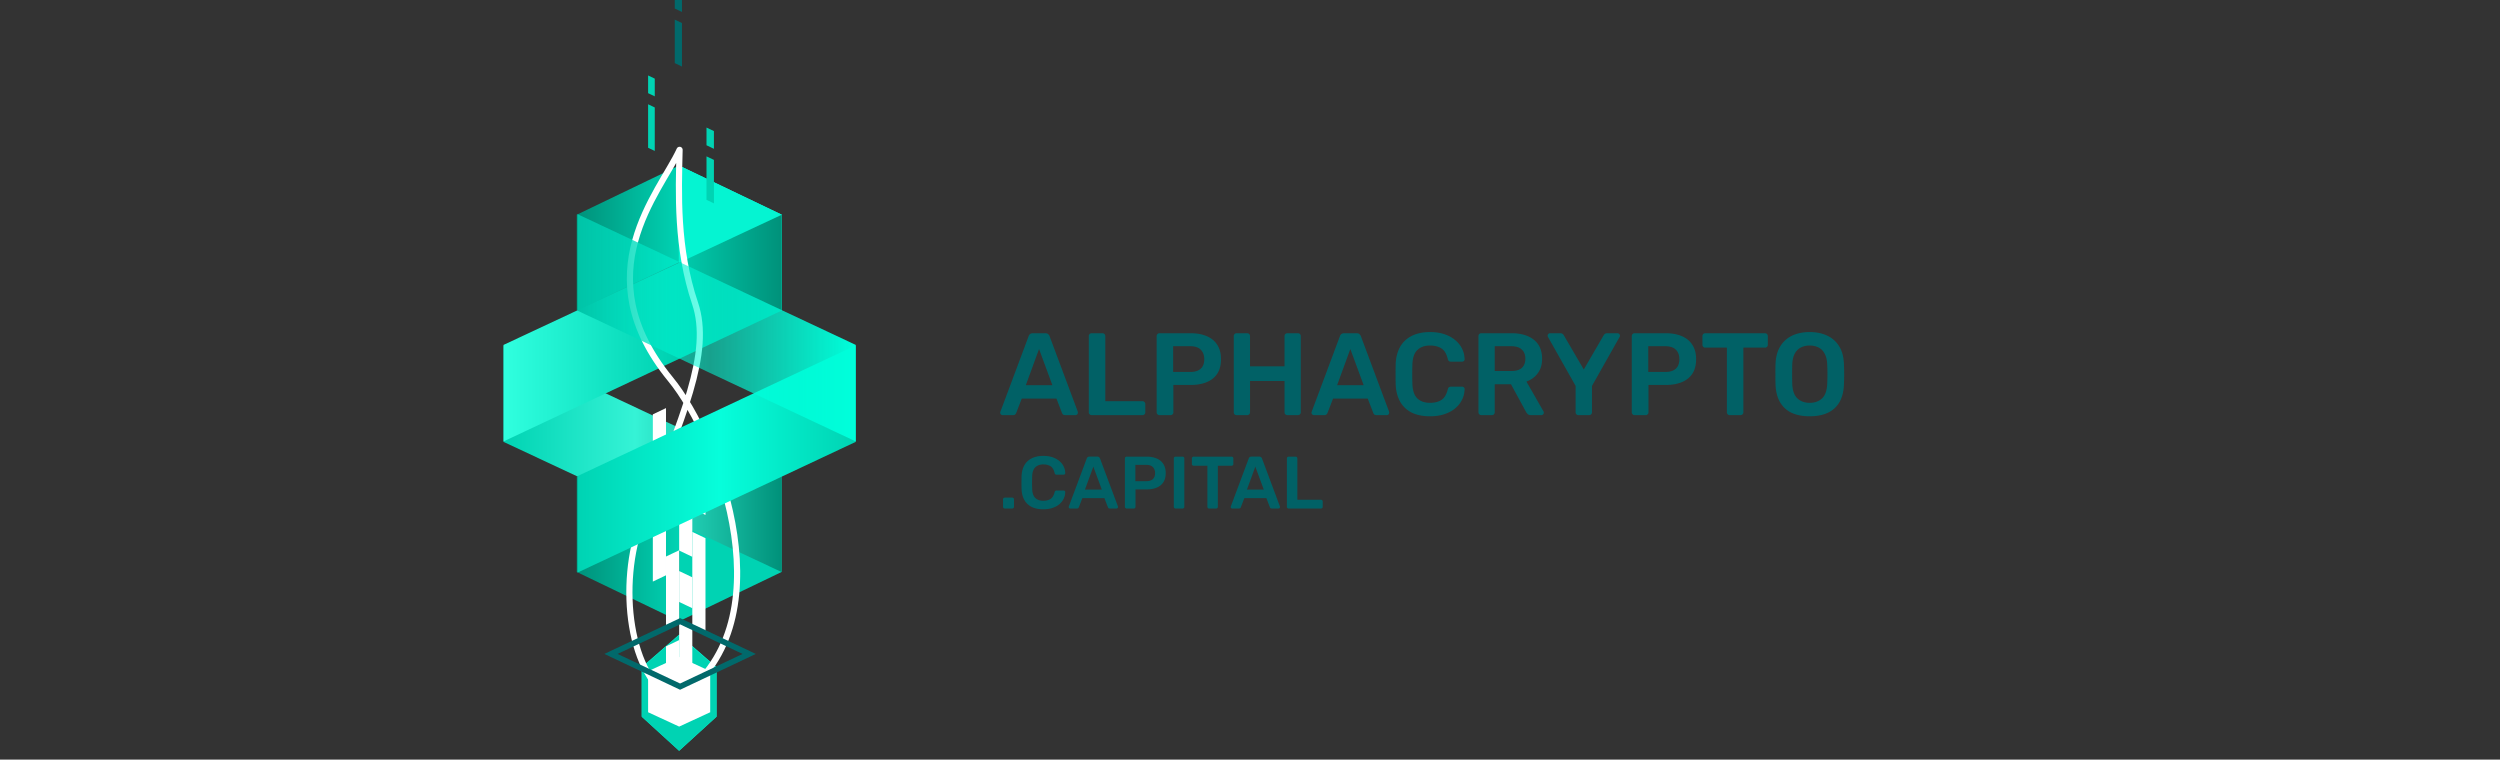 <svg xmlns="http://www.w3.org/2000/svg" width="3505" height="1065" fill="none" viewBox="10 400 3505 1065"><rect x="10" y="400" width="3505" height="1065" fill="#333333" stroke="none"/><path fill="#00D3B3" d="m1105.78 1201.92-143.585 69.05v-135.7l143.585-67.65v134.3Z"/><path fill="url(#a)" d="m818.609 701.035 143.587-69.047V767.69l-143.587 67.646V701.035Z"/><path fill="#06FEDB" d="m1106.07 701.035-144.24-69.047V767.69l144.24 67.646V701.035Z"/><path fill="#05F4D2" d="m1106.07 701.035-144.24-69.047V767.69l144.24 67.646V701.035Z"/><path fill="url(#b)" d="m716 1019.52 389.74 182.44v-134.62L716 884.199v135.321Z"/><path fill="url(#c)" d="m818.609 1201.92 143.587 69.05v-135.7l-143.587-67.65v134.3Z"/><path fill="url(#d)" d="m716 883.536 390.07-182.519v134.329L716 1018.86V883.536Z"/><path fill="#06FEDB" d="m909.694 1335.4 52.484-45.72 52.492 45.72v69.34l-52.492 47.88-52.488-47.88.004-69.34Z"/><path fill="#00D3B3" d="m909.795 1335.9 52.241-45.51 52.244 45.51v69.02l-52.244 47.66-52.244-47.66.003-69.02Z"/><path fill="#fff" d="m1005.72 1341.05-43.541-20.1-43.541 20.1v57.52l43.541 20.11 43.541-20.11v-57.52Z"/><path fill="#fff" d="m943.729 1306.19 18.458-8.8.001 90.63-18.458 8.8-.001-90.63ZM943.73 1180.25l18.458-8.81v98.63l-18.458 8.8v-98.62Z"/><path fill="url(#e)" d="m999.091 1154.53-18.457-8.8-.001 133.52 18.458 8.81v-133.53Z"/><path fill="url(#f)" d="m999.091 1046.24-18.458-8.8v75.7l18.458 8.8v-75.7Z"/><path fill="url(#g)" d="m980.634 1278.51-18.458-8.81v108.5l18.458 8.81v-108.5Z"/><path fill="url(#h)" d="m980.634 1209.4-18.458-8.8v43.33l18.458 8.81v-43.34Z"/><path fill="url(#i)" d="m980.634 1051.51-18.458-8.8v129.15l18.458 8.8v-129.15Z"/><path stroke="#fff" stroke-linecap="round" stroke-linejoin="round" stroke-width="8.637" d="M957.065 1381.62c-64.781-28.79-81.901-163.24-46.734-252.72 56.608-144.04 97.549-234.137 74.106-303.735-26.234-77.899-23.095-154.202-21.676-215.091-27.554 59.956-134.26 173.36-12.768 321.554 70.167 85.592 166.007 347.762 7.072 449.992Z"/><path fill="#fff" d="m925.272 1111.91 18.457-8.8.001 103.46-18.458 8.81v-103.47ZM925.272 980.932l18.458-8.803v77.321l-18.458 8.81v-77.328Z"/><path fill="#00D3B3" d="m918.639 546.197 9.341 4.456.001 60.971-9.342-4.456v-60.971ZM918.639 505.787l9.342 4.456v24.851l-9.342-4.456v-24.851ZM1000.52 619.229l10.4 4.958v60.972l-10.4-4.959v-60.971ZM1000.52 578.819l10.4 4.959v24.851l-10.4-4.959v-24.851Z"/><path fill="#01696B" d="m956.007 427.503 10.104 4.82.001 60.972-10.105-4.82v-60.972ZM956.007 387.094l10.105 4.819v24.852l-10.105-4.82v-24.851Z"/><path stroke="#01696B" stroke-width="7.925" d="m963.468 1362.67-96.887-45.85 96.887-45.85 96.892 45.85-96.892 45.85Z"/><path fill="url(#j)" d="M1209.7 1019.52 819.631 1202.8v-135.31L1209.7 884.199v135.321Z"/><path fill="url(#k)" d="M1209.7 883.537 819.631 700.252v135.319L1209.7 1018.86V883.537Z"/><path fill="#016166" d="M1415.74 982c-.87 0-1.69-.328-2.46-.984-.66-.656-.98-1.476-.98-2.46 0-.437.11-.929.32-1.476l39.53-105.78a5.93 5.93 0 0 1 1.8-2.788c.99-.875 2.3-1.312 3.94-1.312h17.87c1.64 0 2.9.437 3.78 1.312a7.16 7.16 0 0 1 1.96 2.788l39.53 105.78c.11.547.16 1.039.16 1.476 0 .984-.33 1.804-.98 2.46-.66.656-1.42.984-2.3.984h-14.27c-1.53 0-2.67-.328-3.44-.984-.66-.765-1.09-1.476-1.31-2.132l-7.71-20.008h-48.71l-7.71 20.008c-.21.656-.71 1.367-1.47 2.132-.66.656-1.75.984-3.28.984h-14.27Zm32.47-41.984h37.23l-18.7-50.676-18.53 50.676ZM1540.44 982c-1.09 0-2.02-.383-2.79-1.148a3.818 3.818 0 0 1-1.15-2.788V871.136c0-1.093.39-2.023 1.15-2.788.77-.765 1.7-1.148 2.79-1.148h15.25c1.09 0 2.02.383 2.79 1.148a3.818 3.818 0 0 1 1.15 2.788v91.348h51.98c1.21 0 2.19.383 2.96 1.148.76.765 1.14 1.749 1.14 2.952v11.48c0 1.093-.38 2.023-1.14 2.788-.77.765-1.75 1.148-2.96 1.148h-71.17ZM1635.57 982c-1.09 0-2.02-.383-2.79-1.148-.76-.765-1.14-1.695-1.14-2.788V871.3c0-1.203.38-2.187 1.14-2.952.77-.765 1.7-1.148 2.79-1.148h43.95c8.53 0 15.97 1.367 22.31 4.1 6.34 2.624 11.26 6.669 14.76 12.136 3.5 5.357 5.25 12.081 5.25 20.172 0 8.2-1.75 14.979-5.25 20.336-3.5 5.248-8.42 9.184-14.76 11.808-6.34 2.624-13.78 3.936-22.31 3.936h-24.43v38.376c0 1.093-.39 2.023-1.15 2.788-.66.765-1.59 1.148-2.79 1.148h-15.58Zm19.19-60.516h23.94c6.35 0 11.21-1.476 14.6-4.428 3.39-3.061 5.08-7.544 5.08-13.448 0-5.467-1.58-9.84-4.75-13.12-3.17-3.389-8.15-5.084-14.93-5.084h-23.94v36.08ZM1743.68 982c-1.1 0-2.03-.328-2.79-.984-.77-.765-1.15-1.749-1.15-2.952V871.3c0-1.203.38-2.187 1.15-2.952.76-.765 1.69-1.148 2.79-1.148h14.92c1.2 0 2.13.383 2.79 1.148.76.765 1.15 1.749 1.15 2.952v42.312h48.38V871.3c0-1.203.38-2.187 1.15-2.952.76-.765 1.69-1.148 2.78-1.148h14.76c1.21 0 2.19.383 2.96 1.148.76.765 1.14 1.749 1.14 2.952v106.764c0 1.093-.38 2.023-1.14 2.788-.77.765-1.75 1.148-2.96 1.148h-14.76c-1.09 0-2.02-.383-2.78-1.148-.77-.765-1.15-1.695-1.15-2.788v-43.952h-48.38v43.952c0 1.093-.39 2.023-1.15 2.788-.66.765-1.59 1.148-2.79 1.148h-14.92ZM1852.17 982c-.88 0-1.7-.328-2.46-.984-.66-.656-.99-1.476-.99-2.46 0-.437.11-.929.33-1.476l39.52-105.78a5.875 5.875 0 0 1 1.81-2.788c.98-.875 2.29-1.312 3.93-1.312h17.88c1.64 0 2.9.437 3.77 1.312a7.183 7.183 0 0 1 1.97 2.788l39.52 105.78a7.6 7.6 0 0 1 .17 1.476c0 .984-.33 1.804-.99 2.46-.65.656-1.42.984-2.29.984h-14.27c-1.53 0-2.68-.328-3.44-.984-.66-.765-1.1-1.476-1.32-2.132l-7.7-20.008h-48.71l-7.71 20.008c-.22.656-.71 1.367-1.48 2.132-.65.656-1.75.984-3.28.984h-14.26Zm32.47-41.984h37.23l-18.7-50.676-18.53 50.676ZM2014.97 983.64c-10.17 0-18.81-1.749-25.92-5.248-6.99-3.608-12.35-8.692-16.07-15.252-3.71-6.669-5.79-14.651-6.23-23.944-.11-4.483-.16-9.293-.16-14.432 0-5.139.05-10.059.16-14.76.44-9.184 2.52-17.111 6.23-23.78 3.83-6.669 9.24-11.753 16.24-15.252 7.11-3.608 15.69-5.412 25.75-5.412 7.43 0 14.1.984 20 2.952 5.91 1.968 10.94 4.701 15.09 8.2 4.16 3.389 7.38 7.38 9.68 11.972 2.29 4.592 3.5 9.567 3.61 14.924.11.984-.22 1.804-.99 2.46-.65.656-1.47.984-2.46.984h-15.58c-1.2 0-2.18-.273-2.95-.82-.76-.656-1.31-1.695-1.64-3.116-1.75-7.216-4.76-12.136-9.02-14.76-4.26-2.624-9.57-3.936-15.91-3.936-7.32 0-13.17 2.077-17.55 6.232-4.37 4.045-6.72 10.769-7.05 20.172a383.46 383.46 0 0 0 0 27.552c.33 9.403 2.68 16.181 7.05 20.336 4.38 4.045 10.23 6.068 17.55 6.068 6.34 0 11.65-1.312 15.91-3.936 4.26-2.733 7.27-7.653 9.02-14.76.33-1.531.88-2.569 1.64-3.116.77-.547 1.75-.82 2.95-.82h15.58c.99 0 1.81.328 2.46.984.77.656 1.1 1.476.99 2.46-.11 5.357-1.32 10.332-3.61 14.924-2.3 4.592-5.52 8.637-9.68 12.136-4.15 3.389-9.18 6.068-15.09 8.036-5.9 1.968-12.57 2.952-20 2.952ZM2086.73 982c-1.09 0-2.02-.383-2.79-1.148-.76-.765-1.14-1.695-1.14-2.788V871.3c0-1.203.38-2.187 1.14-2.952.77-.765 1.7-1.148 2.79-1.148h42.48c13.23 0 23.67 3.061 31.32 9.184 7.66 6.123 11.48 15.033 11.48 26.732 0 8.091-2.02 14.815-6.07 20.172-3.93 5.357-9.23 9.239-15.9 11.644l23.94 41.82c.33.656.49 1.257.49 1.804 0 .984-.38 1.804-1.15 2.46-.65.656-1.42.984-2.29.984h-14.93c-1.85 0-3.28-.492-4.26-1.476s-1.75-1.968-2.3-2.952l-21.15-38.868h-22.8v39.36c0 1.093-.38 2.023-1.15 2.788-.65.765-1.58 1.148-2.78 1.148h-14.93Zm18.86-61.828h23.13c6.67 0 11.64-1.476 14.92-4.428 3.28-3.061 4.92-7.325 4.92-12.792s-1.64-9.731-4.92-12.792c-3.17-3.171-8.15-4.756-14.92-4.756h-23.13v34.768ZM2222.93 982c-1.09 0-2.02-.383-2.79-1.148-.76-.765-1.14-1.695-1.14-2.788V941l-38.71-68.552a6.36 6.36 0 0 1-.33-.82 3.071 3.071 0 0 1-.16-.984c0-.984.33-1.804.98-2.46.66-.656 1.42-.984 2.3-.984h14.6c1.31 0 2.35.328 3.11.984.88.656 1.48 1.367 1.81 2.132l27.88 47.724 27.71-47.724c.44-.765 1.04-1.476 1.81-2.132.87-.656 1.96-.984 3.28-.984h14.43c.98 0 1.8.328 2.46.984.65.656.98 1.476.98 2.46 0 .328-.05.656-.16.984 0 .328-.11.601-.33.82L2241.96 941v37.064c0 1.093-.39 2.023-1.15 2.788-.77.765-1.75 1.148-2.95 1.148h-14.93ZM2301.66 982c-1.09 0-2.02-.383-2.79-1.148-.76-.765-1.14-1.695-1.14-2.788V871.3c0-1.203.38-2.187 1.14-2.952.77-.765 1.7-1.148 2.79-1.148h43.95c8.53 0 15.97 1.367 22.31 4.1 6.34 2.624 11.26 6.669 14.76 12.136 3.5 5.357 5.25 12.081 5.25 20.172 0 8.2-1.75 14.979-5.25 20.336-3.5 5.248-8.42 9.184-14.76 11.808-6.34 2.624-13.78 3.936-22.31 3.936h-24.43v38.376c0 1.093-.39 2.023-1.15 2.788-.66.765-1.59 1.148-2.79 1.148h-15.58Zm19.19-60.516h23.94c6.34 0 11.21-1.476 14.6-4.428 3.39-3.061 5.08-7.544 5.08-13.448 0-5.467-1.58-9.84-4.75-13.12-3.17-3.389-8.15-5.084-14.93-5.084h-23.94v36.08ZM2435.02 982c-1.09 0-2.02-.383-2.79-1.148-.76-.765-1.14-1.695-1.14-2.788v-90.692h-30.34c-1.1 0-2.03-.383-2.79-1.148-.77-.765-1.15-1.695-1.15-2.788V871.3c0-1.203.38-2.187 1.15-2.952.76-.765 1.69-1.148 2.79-1.148h83.64c1.2 0 2.18.383 2.95 1.148.76.765 1.15 1.749 1.15 2.952v12.136c0 1.093-.39 2.023-1.15 2.788-.77.765-1.75 1.148-2.95 1.148h-30.18v90.692c0 1.093-.38 2.023-1.15 2.788-.76.765-1.75 1.148-2.95 1.148h-15.09ZM2547.16 983.64c-9.73 0-18.09-1.585-25.09-4.756-7-3.28-12.46-8.255-16.4-14.924-3.94-6.779-6.07-15.197-6.4-25.256a616.78 616.78 0 0 1 0-28.044c.33-9.949 2.52-18.259 6.56-24.928 4.05-6.669 9.57-11.699 16.57-15.088 7.1-3.389 15.36-5.084 24.76-5.084 9.4 0 17.66 1.695 24.77 5.084 7.1 3.389 12.68 8.419 16.72 15.088 4.05 6.669 6.24 14.979 6.56 24.928.22 4.811.33 9.512.33 14.104 0 4.592-.11 9.239-.33 13.94-.32 10.059-2.46 18.477-6.39 25.256-3.94 6.669-9.46 11.644-16.57 14.924-6.99 3.171-15.36 4.756-25.09 4.756Zm0-18.86c7.11 0 12.9-2.077 17.39-6.232 4.48-4.264 6.88-11.152 7.21-20.664.22-4.811.33-9.239.33-13.284 0-4.155-.11-8.583-.33-13.284-.22-6.341-1.42-11.48-3.61-15.416-2.07-4.045-4.92-6.943-8.52-8.692-3.61-1.859-7.77-2.788-12.47-2.788-4.59 0-8.69.929-12.3 2.788-3.61 1.749-6.5 4.647-8.69 8.692-2.08 3.936-3.23 9.075-3.44 15.416-.11 4.701-.17 9.129-.17 13.284 0 4.045.06 8.473.17 13.284.32 9.512 2.73 16.4 7.21 20.664 4.48 4.155 10.22 6.232 17.22 6.232ZM1418.74 1113c-.7 0-1.29-.24-1.77-.73-.49-.48-.73-1.07-.73-1.77v-10.29c0-.76.24-1.39.73-1.87.48-.49 1.07-.73 1.77-.73h10.4c.69 0 1.28.24 1.76.73.49.48.73 1.11.73 1.87v10.29c0 .7-.24 1.29-.73 1.77-.48.49-1.07.73-1.76.73h-10.4ZM1472.8 1114.04c-6.45 0-11.92-1.11-16.43-3.33-4.44-2.29-7.84-5.51-10.19-9.67-2.36-4.23-3.68-9.29-3.95-15.18-.07-2.85-.11-5.9-.11-9.16 0-3.25.04-6.37.11-9.36.27-5.82 1.59-10.85 3.95-15.08 2.42-4.23 5.86-7.45 10.29-9.67 4.51-2.29 9.95-3.43 16.33-3.43 4.72 0 8.95.62 12.69 1.87s6.93 2.98 9.57 5.2c2.63 2.15 4.68 4.68 6.13 7.59 1.46 2.92 2.22 6.07 2.29 9.47.07.62-.14 1.14-.62 1.56-.42.41-.94.62-1.56.62h-9.88c-.77 0-1.39-.17-1.87-.52-.49-.41-.84-1.07-1.04-1.97-1.11-4.58-3.02-7.7-5.72-9.36-2.71-1.67-6.07-2.5-10.09-2.5-4.65 0-8.36 1.32-11.13 3.95-2.77 2.57-4.26 6.83-4.47 12.79-.21 5.69-.21 11.51 0 17.48.21 5.96 1.7 10.26 4.47 12.89 2.77 2.57 6.48 3.85 11.13 3.85 4.02 0 7.38-.83 10.09-2.5 2.7-1.73 4.61-4.85 5.72-9.36.2-.97.55-1.63 1.04-1.97.48-.35 1.1-.52 1.87-.52h9.88c.62 0 1.14.21 1.56.62.48.42.69.94.62 1.56-.07 3.4-.83 6.55-2.29 9.47-1.45 2.91-3.5 5.47-6.13 7.69-2.64 2.15-5.83 3.85-9.57 5.1-3.74 1.25-7.97 1.87-12.69 1.87ZM1510.53 1113c-.55 0-1.07-.21-1.56-.62-.42-.42-.62-.94-.62-1.56 0-.28.07-.59.2-.94l25.07-67.08c.21-.69.59-1.28 1.14-1.77.63-.55 1.46-.83 2.5-.83h11.33c1.04 0 1.84.28 2.4.83.55.49.97 1.08 1.24 1.77l25.07 67.08c.07.35.1.66.1.94 0 .62-.21 1.14-.62 1.56-.42.41-.9.62-1.46.62h-9.05c-.97 0-1.69-.21-2.18-.62-.42-.49-.69-.94-.83-1.36l-4.89-12.68h-30.89l-4.89 12.68c-.13.42-.45.87-.93 1.36-.42.41-1.11.62-2.08.62h-9.05Zm20.59-26.62h23.61l-11.86-32.14-11.75 32.14ZM1589.61 1113c-.7 0-1.28-.24-1.77-.73-.49-.48-.73-1.07-.73-1.77v-67.7c0-.76.24-1.39.73-1.87.49-.49 1.07-.73 1.77-.73h27.87c5.41 0 10.12.87 14.14 2.6 4.03 1.66 7.15 4.23 9.36 7.7 2.22 3.39 3.33 7.66 3.33 12.79 0 5.2-1.11 9.5-3.33 12.89-2.21 3.33-5.33 5.83-9.36 7.49-4.02 1.67-8.73 2.5-14.14 2.5h-15.5v24.33c0 .7-.24 1.29-.72 1.77-.42.49-1.01.73-1.77.73h-9.88Zm12.17-38.38h15.18c4.02 0 7.11-.93 9.26-2.8 2.15-1.95 3.22-4.79 3.22-8.53 0-3.47-1.01-6.24-3.02-8.32-2.01-2.15-5.16-3.23-9.46-3.23h-15.18v22.88ZM1658.16 1113c-.69 0-1.28-.24-1.77-.73-.48-.48-.72-1.07-.72-1.77v-67.8c0-.7.24-1.29.72-1.77.49-.49 1.08-.73 1.77-.73h9.78c.76 0 1.35.24 1.77.73.48.48.72 1.07.72 1.77v67.8c0 .7-.24 1.29-.72 1.77-.42.49-1.01.73-1.77.73h-9.78ZM1705.26 1113c-.7 0-1.29-.24-1.77-.73-.49-.48-.73-1.07-.73-1.77v-57.51h-19.24c-.69 0-1.28-.24-1.77-.73-.48-.48-.73-1.07-.73-1.76v-7.7c0-.76.25-1.39.73-1.87.49-.49 1.08-.73 1.77-.73h53.04c.76 0 1.39.24 1.87.73.49.48.73 1.11.73 1.87v7.7c0 .69-.24 1.28-.73 1.76-.48.49-1.11.73-1.87.73h-19.14v57.51c0 .7-.24 1.29-.72 1.77-.49.49-1.11.73-1.88.73h-9.56ZM1737.62 1113c-.55 0-1.07-.21-1.56-.62-.41-.42-.62-.94-.62-1.56 0-.28.07-.59.21-.94l25.06-67.08c.21-.69.59-1.28 1.15-1.77.62-.55 1.45-.83 2.49-.83h11.34c1.04 0 1.84.28 2.39.83.55.49.97 1.08 1.25 1.77l25.06 67.08c.07.35.11.66.11.94 0 .62-.21 1.14-.63 1.56-.41.41-.9.62-1.45.62h-9.05c-.97 0-1.7-.21-2.19-.62-.41-.49-.69-.94-.83-1.36l-4.89-12.68h-30.88l-4.89 12.68c-.14.42-.45.87-.94 1.36-.41.41-1.11.62-2.08.62h-9.05Zm20.6-26.62h23.6l-11.85-32.14-11.75 32.14ZM1816.7 1113c-.69 0-1.28-.24-1.77-.73-.48-.48-.72-1.07-.72-1.77v-67.8c0-.7.24-1.29.72-1.77.49-.49 1.08-.73 1.77-.73h9.67c.7 0 1.29.24 1.77.73.49.48.73 1.07.73 1.77v57.92h32.97c.76 0 1.38.25 1.87.73.48.49.73 1.11.73 1.87v7.28c0 .7-.25 1.29-.73 1.77-.49.49-1.11.73-1.87.73h-45.14Z"/><defs><linearGradient id="a" x1="818.609" x2="962.196" y1="676.902" y2="676.902" gradientUnits="userSpaceOnUse"><stop stop-color="#00917A"/><stop offset="1" stop-color="#00D3B3"/></linearGradient><linearGradient id="b" x1="716" x2="1105.74" y1="954.385" y2="954.385" gradientUnits="userSpaceOnUse"><stop stop-color="#00D3B3"/><stop offset=".474" stop-color="#35F3D6"/><stop offset="1" stop-color="#00917A"/></linearGradient><linearGradient id="c" x1="818.609" x2="962.196" y1="1112.53" y2="1112.53" gradientUnits="userSpaceOnUse"><stop stop-color="#00917A"/><stop offset="1" stop-color="#00D3B3"/></linearGradient><linearGradient id="d" x1="716" x2="1106.07" y1="771.22" y2="771.22" gradientUnits="userSpaceOnUse"><stop stop-color="#30FFDF"/><stop offset=".594" stop-color="#00D3B3"/><stop offset="1" stop-color="#00917A"/></linearGradient><linearGradient id="e" x1="989.863" x2="709.556" y1="550.239" y2="1137.91" gradientUnits="userSpaceOnUse"><stop offset=".322" stop-color="#00FFB2" stop-opacity="0"/><stop offset=".682" stop-color="#fff"/></linearGradient><linearGradient id="f" x1="989.863" x2="709.556" y1="550.239" y2="1137.91" gradientUnits="userSpaceOnUse"><stop offset=".322" stop-color="#00FFB2" stop-opacity="0"/><stop offset=".682" stop-color="#fff"/></linearGradient><linearGradient id="g" x1="971.405" x2="637.064" y1="511.327" y2="1212.29" gradientUnits="userSpaceOnUse"><stop offset=".026" stop-color="#00FFB2" stop-opacity="0"/><stop offset=".385" stop-color="#00FFB2" stop-opacity=".86"/><stop offset=".667" stop-color="#fff"/></linearGradient><linearGradient id="h" x1="971.405" x2="637.064" y1="511.327" y2="1212.29" gradientUnits="userSpaceOnUse"><stop offset=".026" stop-color="#00FFB2" stop-opacity="0"/><stop offset=".385" stop-color="#00FFB2" stop-opacity=".86"/><stop offset=".667" stop-color="#fff"/></linearGradient><linearGradient id="i" x1="971.405" x2="637.064" y1="511.327" y2="1212.29" gradientUnits="userSpaceOnUse"><stop offset=".026" stop-color="#00FFB2" stop-opacity="0"/><stop offset=".385" stop-color="#00FFB2" stop-opacity=".86"/><stop offset=".667" stop-color="#fff"/></linearGradient><linearGradient id="j" x1="819.631" x2="1209.7" y1="1148.92" y2="1148.92" gradientUnits="userSpaceOnUse"><stop stop-color="#00D3B3"/><stop offset=".512" stop-color="#06FEDB"/><stop offset="1" stop-color="#00D3B3"/></linearGradient><linearGradient id="k" x1="819.631" x2="1209.7" y1="895.401" y2="895.401" gradientUnits="userSpaceOnUse"><stop stop-color="#00C4A8"/><stop offset=".477" stop-color="#00FFDB" stop-opacity=".54"/><stop offset="1" stop-color="#00FFDB"/></linearGradient></defs></svg>
